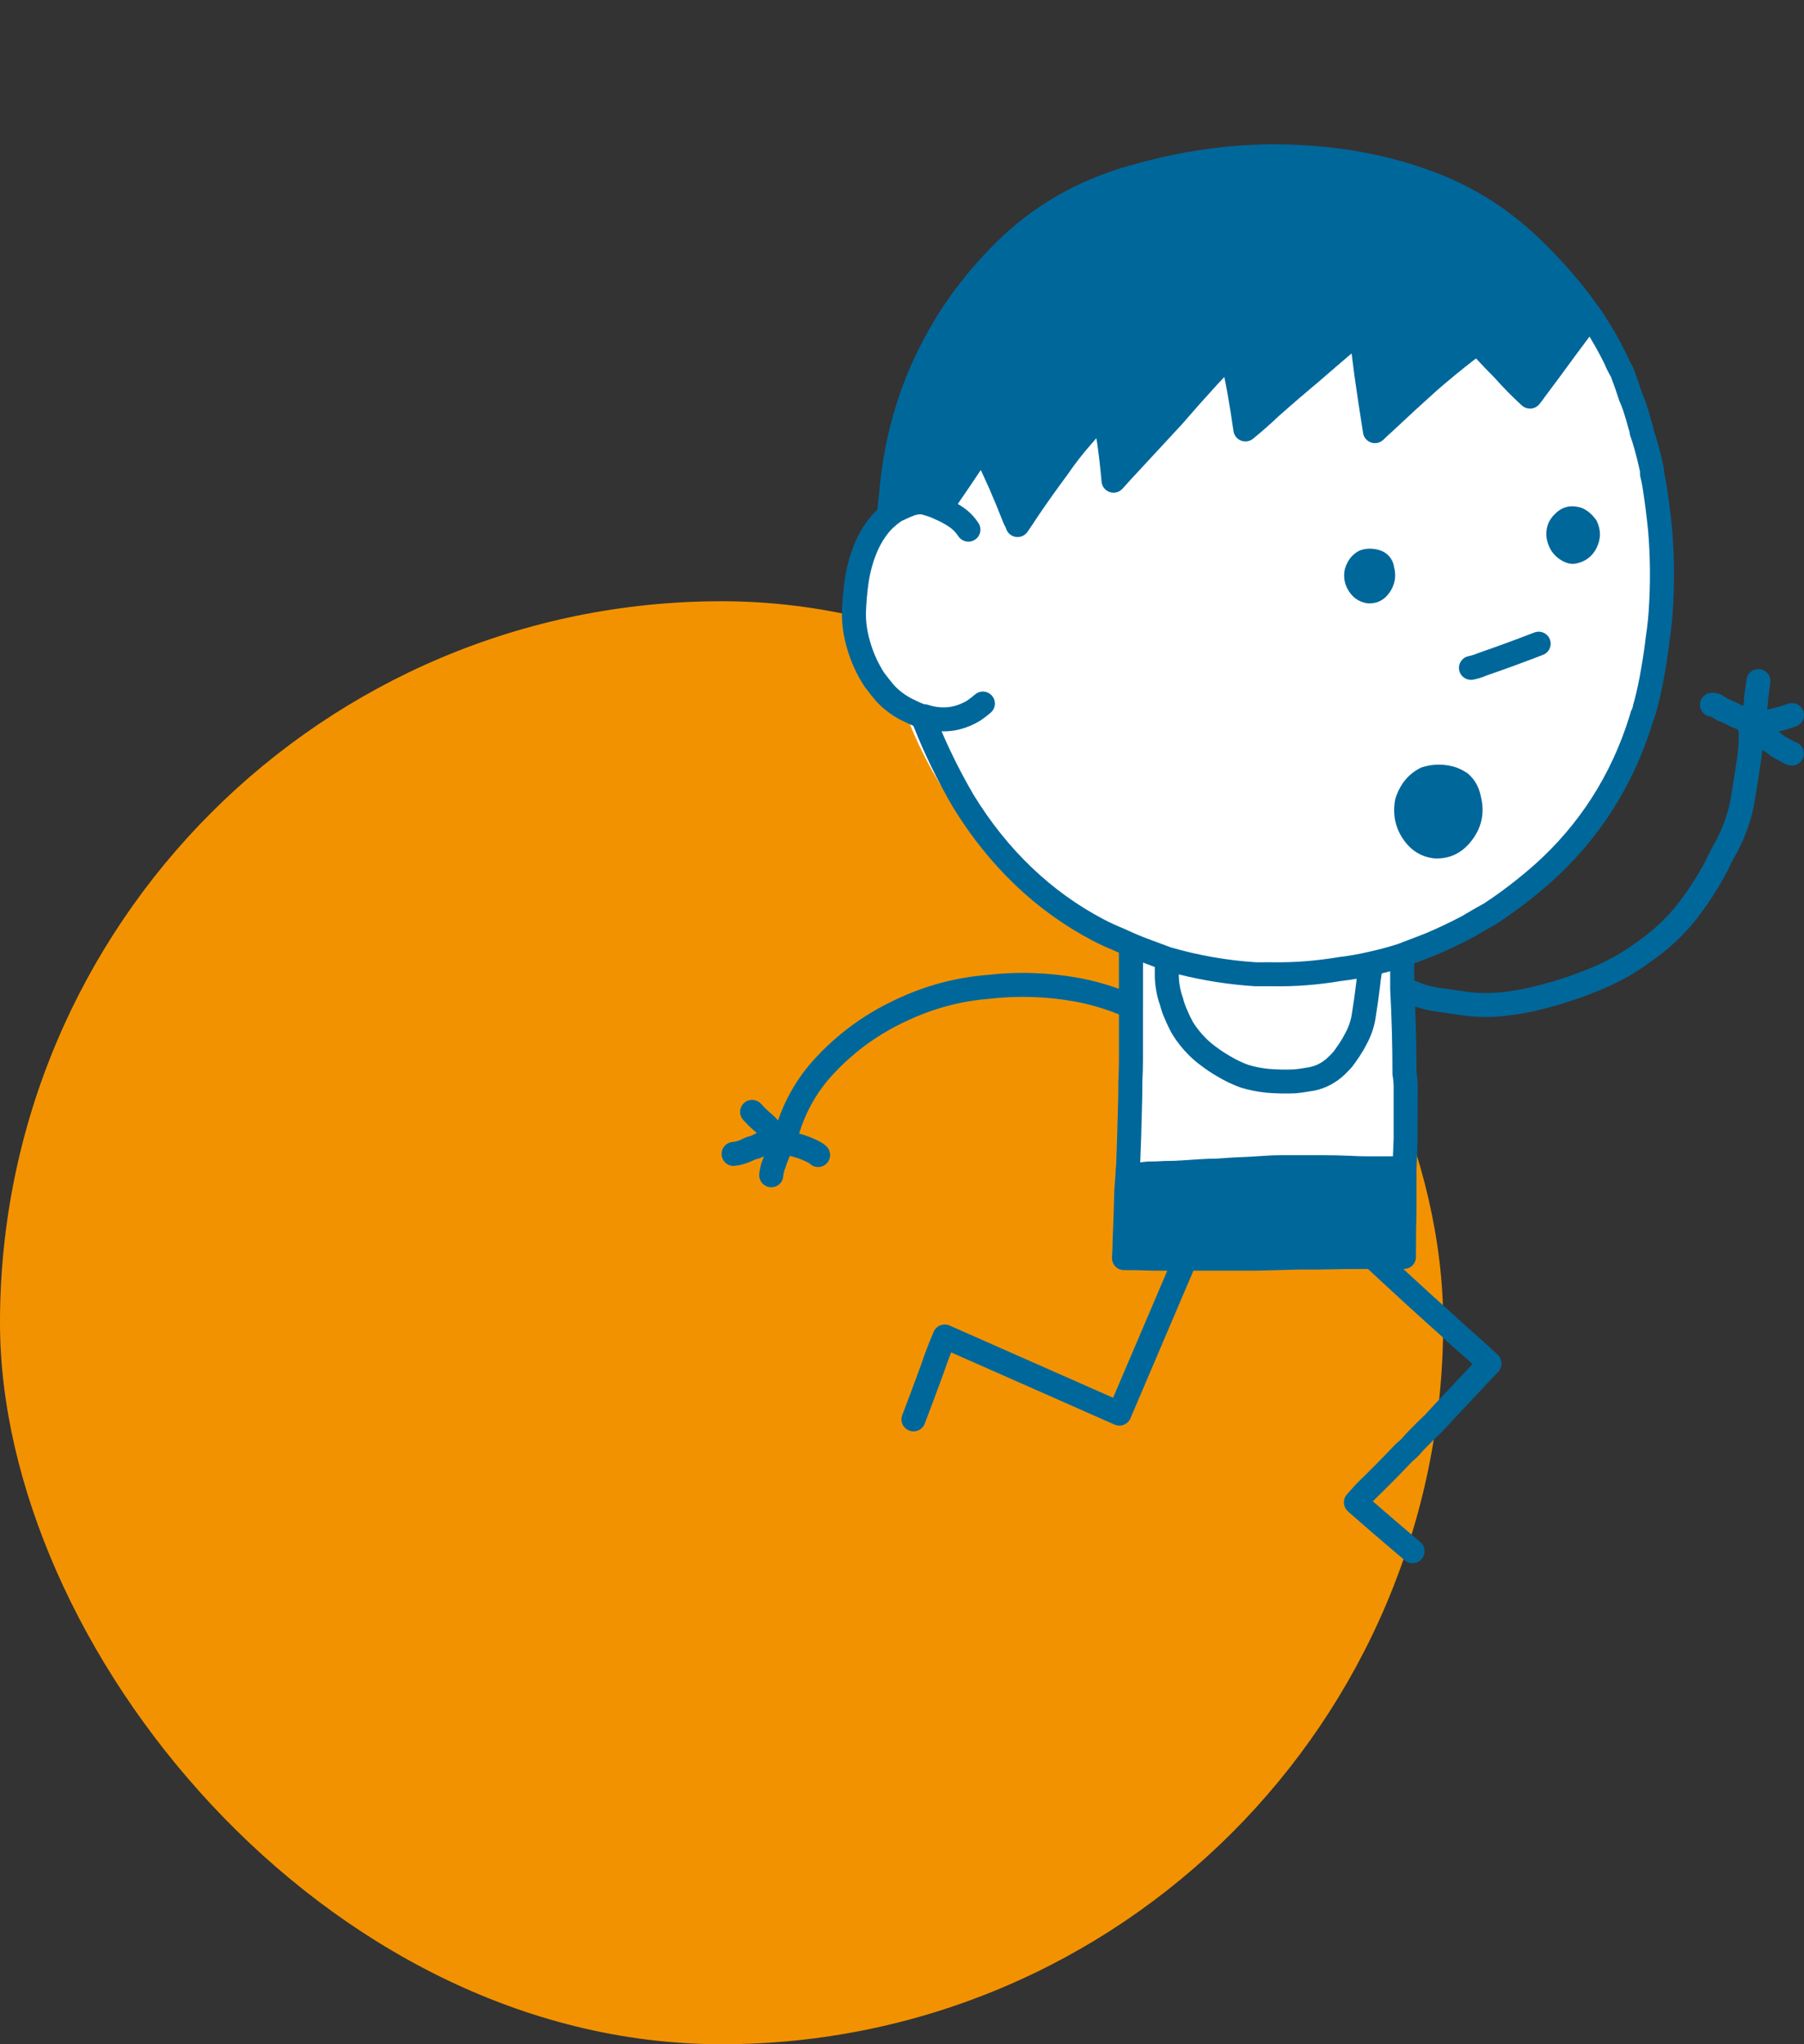 <svg viewBox="0 0 150 170" fill="none" xmlns="http://www.w3.org/2000/svg">
  <rect x="0" y="0" width="150" height="170" fill="#333333" stroke="none"/>
  <rect y="50" width="120" height="120" rx="60" fill="#F39200"></rect>
  <path d="M138.192 46.753C138.192 27.828 125.942 12.489 105.61 12.489C88.666 12.489 74.747 26.092 73.18 43.478C71.604 45.045 70.561 47.738 70.561 50.801C70.561 55.11 72.622 58.685 75.336 59.419C78.705 68.314 85.516 75.362 94.036 78.773V98.643H116.781V79.311C129.274 75.256 138.193 64.072 138.193 46.754" fill="white"></path>
  <path d="M123.128 66.221C123.449 67.498 123.24 68.663 122.503 69.717C121.702 70.867 120.643 71.425 119.329 71.394C118.015 71.266 117.021 70.548 116.348 69.238C115.93 68.377 115.819 67.451 116.011 66.461C116.396 65.215 117.117 64.337 118.176 63.826C119.138 63.507 120.115 63.507 121.108 63.826C121.43 63.954 121.734 64.114 122.023 64.305C122.599 64.784 122.967 65.422 123.128 66.221ZM115.915 47.16C116.107 47.895 115.995 48.58 115.578 49.22C115.13 49.89 114.52 50.209 113.75 50.178C112.981 50.081 112.405 49.666 112.02 48.932C111.764 48.422 111.699 47.879 111.827 47.304C112.052 46.57 112.469 46.058 113.078 45.771C113.623 45.58 114.184 45.58 114.762 45.771C114.954 45.835 115.131 45.931 115.291 46.059C115.643 46.347 115.851 46.714 115.916 47.16M132.745 43.281C133.129 44.048 133.129 44.813 132.745 45.58C132.392 46.283 131.815 46.714 131.013 46.873C130.629 46.937 130.228 46.84 129.81 46.585C129.17 46.202 128.769 45.612 128.608 44.813C128.481 43.952 128.737 43.233 129.378 42.659C129.955 42.116 130.66 41.973 131.493 42.228C131.974 42.419 132.39 42.771 132.744 43.281M114.135 104.532C112.628 104.533 111.105 104.548 109.567 104.58H108.028C106.809 104.611 105.607 104.644 104.421 104.676H95.909C95.076 104.645 94.258 104.628 93.457 104.628C93.49 104.182 93.505 103.734 93.505 103.287C93.569 101.85 93.617 100.43 93.65 99.026C93.682 98.579 93.714 98.147 93.746 97.733C93.873 97.702 93.986 97.685 94.083 97.685C94.531 97.685 94.996 97.652 95.476 97.589C95.957 97.589 96.438 97.573 96.919 97.54C97.433 97.54 97.914 97.525 98.362 97.492C98.843 97.461 99.324 97.428 99.805 97.396C100.254 97.365 100.704 97.348 101.152 97.348C101.601 97.317 102.066 97.284 102.547 97.252C103.444 97.221 104.342 97.172 105.239 97.109C105.657 97.076 106.073 97.06 106.49 97.06H110.048C110.722 97.06 111.411 97.076 112.117 97.109C112.694 97.14 113.271 97.157 113.849 97.157H116.781V100.461C116.749 101.834 116.734 103.19 116.734 104.531H114.137L114.135 104.532ZM75.184 42.132C74.832 41.653 74.48 41.191 74.126 40.743C74.511 36.688 75.552 32.952 77.252 29.536C78.918 26.121 81.211 23.04 84.128 20.294C87.076 17.549 90.652 15.633 94.851 14.547C99.05 13.398 103.155 12.887 107.162 13.015C111.201 13.142 114.872 13.797 118.174 14.978C121.476 16.095 124.409 17.851 126.974 20.246C128.929 22.066 130.677 24.062 132.214 26.233C131.543 27.158 130.869 28.068 130.196 28.962C129.362 30.112 128.512 31.261 127.646 32.41C127.519 32.602 127.373 32.793 127.214 32.986C126.443 32.283 125.706 31.533 125 30.735C124.263 30.001 123.557 29.251 122.886 28.484C122.629 28.676 122.356 28.867 122.067 29.058C120.946 29.92 119.872 30.799 118.846 31.693C117.564 32.842 116.314 33.992 115.095 35.141C114.839 35.365 114.583 35.605 114.326 35.86C114.069 34.264 113.829 32.667 113.604 31.071C113.475 30.081 113.348 29.075 113.219 28.053C113.219 27.895 113.187 27.734 113.123 27.574C112.867 27.766 112.578 27.974 112.257 28.197C111.231 29.058 110.206 29.937 109.18 30.83C107.994 31.819 106.807 32.841 105.622 33.896C104.948 34.535 104.259 35.14 103.553 35.715C103.393 34.599 103.217 33.496 103.024 32.411C102.832 31.39 102.624 30.368 102.399 29.347C101.725 29.986 101.069 30.657 100.428 31.358C99.433 32.444 98.457 33.545 97.495 34.663C96.34 35.909 95.187 37.153 94.032 38.399C93.551 38.911 93.07 39.437 92.589 39.979C92.493 38.862 92.364 37.744 92.205 36.627C92.045 35.797 91.9 34.983 91.772 34.185C91.227 34.824 90.682 35.462 90.136 36.101C89.335 36.996 88.597 37.937 87.923 38.927C87.09 40.044 86.273 41.195 85.472 42.375C85.183 42.822 84.894 43.254 84.606 43.668C84.542 43.477 84.462 43.301 84.365 43.141C83.981 42.152 83.58 41.178 83.163 40.22C82.682 39.167 82.201 38.112 81.72 37.059C81.431 37.475 81.127 37.921 80.806 38.4C79.94 39.708 79.059 41.002 78.161 42.279C78.034 42.215 77.888 42.152 77.729 42.088C77.472 41.991 77.167 41.896 76.815 41.8C76.366 41.736 75.901 41.816 75.419 42.04C75.356 42.04 75.275 42.071 75.179 42.136" fill="#00679B"></path>
  <path d="M74.127 40.743C74.479 41.19 74.831 41.653 75.185 42.132C74.96 42.228 74.721 42.339 74.463 42.466C74.271 42.594 74.094 42.722 73.934 42.851C73.967 42.18 74.031 41.525 74.127 40.886V40.743Z" fill="white"></path>
  <path d="M117.453 130C117.224 130 116.993 129.922 116.805 129.762C114.844 128.096 113.3 126.768 112.175 125.776C112.143 125.748 112.113 125.719 112.086 125.687C111.979 125.595 111.89 125.478 111.83 125.344C111.669 124.986 111.733 124.568 111.994 124.275L112.766 123.409C113.893 122.316 114.982 121.214 116.054 120.084C116.089 120.047 116.127 120.013 116.167 119.981C116.392 119.808 116.586 119.614 116.762 119.39C117.375 118.737 117.942 118.171 118.507 117.641C118.665 117.458 119.285 116.781 122.438 113.437C121.889 112.933 121.289 112.401 120.648 111.848C120.37 111.606 120.113 111.367 119.874 111.128C118.154 109.597 116.081 107.703 113.744 105.529C112.371 105.532 110.987 105.548 109.589 105.577H108.03L104.451 105.673H99.23L93.995 117.948C93.89 118.194 93.691 118.388 93.442 118.486C93.192 118.582 92.915 118.578 92.669 118.469L79.087 112.467C78.86 113.043 78.645 113.633 78.444 114.233C77.92 115.668 77.405 117.046 76.891 118.391C76.694 118.905 76.117 119.166 75.601 118.968C75.085 118.773 74.826 118.198 75.022 117.683C75.532 116.346 76.043 114.978 76.556 113.578C76.876 112.622 77.242 111.661 77.634 110.75C77.739 110.505 77.939 110.312 78.188 110.215C78.435 110.119 78.713 110.123 78.959 110.232L92.552 116.238L97.058 105.672H95.912C95.054 105.64 94.248 105.624 93.46 105.624C93.182 105.624 92.917 105.509 92.728 105.306C92.539 105.104 92.443 104.831 92.463 104.555C92.494 104.133 92.508 103.71 92.508 103.287C92.573 101.813 92.621 100.4 92.653 99.002L92.75 97.694C92.751 97.41 92.77 97.123 92.806 96.839C92.863 95.429 92.91 93.968 92.942 92.537C92.975 91.641 92.99 90.76 92.99 89.877C93.022 89.237 93.038 88.664 93.038 88.106V84.358C91.855 83.881 90.628 83.522 89.382 83.288C87.024 82.863 84.632 82.787 82.277 83.06C79.903 83.244 77.611 83.857 75.424 84.887C73.17 85.918 71.17 87.343 69.471 89.125C68.06 90.583 67.045 92.309 66.444 94.268C66.518 94.289 66.592 94.31 66.665 94.331C67.179 94.477 67.683 94.681 68.162 94.939C68.361 95.037 68.561 95.18 68.731 95.349C69.122 95.738 69.122 96.368 68.731 96.757C68.34 97.146 67.708 97.146 67.317 96.757C67.299 96.739 67.273 96.722 67.24 96.705C66.861 96.502 66.491 96.352 66.115 96.245C65.97 96.203 65.823 96.161 65.675 96.121C65.631 96.243 65.583 96.364 65.533 96.484C65.441 96.674 65.384 96.832 65.338 97.015C65.32 97.084 65.296 97.151 65.264 97.215C65.219 97.306 65.186 97.423 65.169 97.564C65.162 97.626 65.148 97.688 65.128 97.748C65.128 98.297 64.68 98.734 64.128 98.734C63.576 98.734 63.128 98.28 63.128 97.729C63.128 97.565 63.15 97.398 63.195 97.233C63.238 96.943 63.315 96.674 63.423 96.431C63.449 96.338 63.476 96.247 63.506 96.159L63.276 96.274C63.203 96.31 63.127 96.337 63.047 96.355C62.856 96.398 62.691 96.458 62.556 96.535C62.014 96.784 61.548 96.909 61.088 96.95C60.538 97.018 60.053 96.594 60.004 96.046C59.955 95.498 60.362 95.015 60.912 94.966C61.15 94.945 61.39 94.878 61.646 94.763C61.845 94.645 62.146 94.527 62.482 94.442L62.93 94.218C62.847 94.142 62.763 94.07 62.68 94.004C62.371 93.737 62.083 93.45 61.792 93.126C61.424 92.716 61.46 92.086 61.872 91.72C62.285 91.354 62.915 91.389 63.284 91.8C63.519 92.063 63.748 92.29 63.964 92.478C64.121 92.602 64.308 92.77 64.495 92.956C64.53 92.99 64.562 93.027 64.591 93.067C64.61 93.091 64.641 93.127 64.694 93.177C65.402 91.125 66.518 89.304 68.023 87.749C69.892 85.787 72.099 84.216 74.576 83.082C76.973 81.954 79.501 81.278 82.08 81.079C84.591 80.785 87.182 80.867 89.742 81.33C90.862 81.54 91.964 81.84 93.035 82.226V79.231C92.935 79.185 92.837 79.139 92.738 79.092C92.051 78.814 91.389 78.509 90.825 78.212C86.134 75.744 82.234 72.013 79.236 67.124C77.946 64.909 76.843 62.639 75.944 60.356C75.74 60.274 75.53 60.179 75.315 60.072C74.367 59.654 73.511 59.041 72.81 58.27C72.48 57.871 72.182 57.491 71.885 57.097C71.217 56.066 70.739 55.009 70.424 53.897C70.145 52.958 70.001 51.975 70.001 50.992C70.036 49.959 70.121 49.003 70.253 48.116C70.427 46.974 70.744 45.889 71.195 44.885C71.631 43.943 72.184 43.137 72.844 42.481C72.877 42.448 72.913 42.418 72.95 42.39C72.953 42.388 72.957 42.385 72.96 42.382C72.996 41.852 73.052 41.327 73.127 40.814V40.757C73.127 40.74 73.127 40.723 73.127 40.706C73.127 40.706 73.127 40.704 73.127 40.703V40.701V40.696C73.127 40.676 73.129 40.656 73.132 40.637C73.528 36.482 74.612 32.599 76.355 29.096C78.065 25.591 80.451 22.384 83.442 19.571C86.504 16.72 90.256 14.707 94.6 13.584C98.866 12.416 103.1 11.885 107.193 12.021C111.315 12.149 115.123 12.83 118.511 14.042C121.918 15.194 125.001 17.039 127.657 19.52C129.648 21.374 131.451 23.433 133.017 25.639C133.023 25.647 133.029 25.656 133.035 25.663C133.132 25.79 133.244 25.959 133.359 26.146C134.037 27.177 134.672 28.293 135.23 29.437C135.393 29.82 135.549 30.132 135.718 30.415C135.748 30.465 135.773 30.516 135.794 30.571C136.05 31.242 136.291 31.929 136.516 32.63C136.649 32.931 136.765 33.231 136.866 33.53C137.026 34.008 137.185 34.543 137.344 35.14C137.421 35.322 137.469 35.516 137.487 35.722L137.637 36.168C137.908 37.044 138.142 37.961 138.34 38.913C138.354 38.979 138.361 39.046 138.361 39.114V39.281C138.42 39.527 138.479 39.811 138.538 40.133C138.737 41.39 138.901 42.666 139.03 43.948C139.226 46.263 139.243 48.618 139.081 50.963C139.048 51.458 138.997 51.972 138.93 52.504C138.897 52.773 138.863 53.014 138.828 53.218C138.737 54.052 138.604 54.961 138.442 55.86C138.282 56.855 138.065 57.87 137.8 58.861C137.754 58.999 137.738 59.08 137.718 59.179C137.674 59.4 137.598 59.622 137.487 59.859C137.456 59.976 137.425 60.08 137.394 60.172C135.784 65.375 132.919 69.844 128.891 73.427C127.485 74.666 125.991 75.807 124.448 76.82C123.753 77.205 123.157 77.548 122.591 77.892C121.495 78.475 120.417 78.987 119.337 79.444C118.73 79.686 118.152 79.907 117.589 80.116V81.527C118.223 81.824 118.908 82.03 119.626 82.14C120.319 82.233 120.996 82.332 121.641 82.427C122.894 82.635 124.194 82.634 125.523 82.427C126.231 82.336 126.934 82.198 127.637 82.017C129.167 81.643 130.656 81.159 132.076 80.575C133.54 79.998 134.886 79.251 136.089 78.353C137.382 77.462 138.508 76.418 139.466 75.224C140.378 74.043 141.188 72.787 141.861 71.504C142.074 71.014 142.353 70.476 142.66 69.968L142.812 69.659C143.435 68.42 143.839 67.093 144.018 65.71C144.181 64.724 144.325 63.807 144.451 62.919C144.563 62.165 144.596 61.437 144.548 60.746C144.467 60.673 144.398 60.623 144.341 60.588C144.052 60.503 143.788 60.387 143.552 60.238C143.343 60.136 143.134 60.046 142.926 59.969C142.875 59.951 142.825 59.927 142.779 59.9C142.6 59.798 142.431 59.697 142.272 59.596C141.749 59.565 141.349 59.133 141.349 58.604C141.349 58.054 141.812 57.61 142.365 57.61C142.57 57.61 142.774 57.643 142.972 57.71C143.055 57.737 143.134 57.776 143.207 57.825C143.363 57.929 143.529 58.031 143.708 58.134C143.97 58.234 144.233 58.351 144.496 58.481C144.533 58.499 144.569 58.521 144.603 58.543C144.697 58.605 144.816 58.655 144.957 58.691C144.964 58.632 144.973 58.568 144.982 58.505C145.005 58.34 145.018 58.178 145.018 58.03C145.018 57.985 145.021 57.941 145.027 57.898C145.092 57.417 145.157 56.951 145.222 56.5C145.3 55.955 145.802 55.57 146.354 55.655C146.9 55.734 147.28 56.239 147.202 56.782C147.141 57.208 147.079 57.647 147.018 58.101C147.015 58.314 146.997 58.545 146.962 58.792C146.95 58.871 146.941 58.946 146.935 59.017C147.377 58.92 147.76 58.82 148.13 58.707L148.681 58.524C149.205 58.344 149.772 58.629 149.948 59.149C150.124 59.67 149.843 60.235 149.32 60.41L148.74 60.603C148.451 60.692 148.165 60.771 147.875 60.843C147.904 60.861 147.931 60.882 147.958 60.904C148.275 61.167 148.639 61.394 149.041 61.581C149.103 61.61 149.163 61.646 149.218 61.687C149.754 61.818 150.093 62.367 149.962 62.902C149.83 63.436 149.299 63.765 148.763 63.642C148.538 63.587 148.319 63.487 148.11 63.346C147.621 63.111 147.169 62.828 146.764 62.504C146.683 62.46 146.605 62.413 146.53 62.363C146.508 62.641 146.475 62.922 146.433 63.204C146.306 64.1 146.159 65.032 145.999 65.998C145.797 67.57 145.327 69.111 144.606 70.544L144.415 70.927C144.115 71.43 143.875 71.891 143.667 72.365C142.91 73.812 142.037 75.166 141.043 76.452C139.952 77.813 138.683 78.99 137.261 79.969C135.947 80.951 134.445 81.785 132.829 82.422C131.329 83.039 129.744 83.554 128.13 83.948C127.36 84.147 126.574 84.301 125.809 84.399C124.293 84.636 122.778 84.634 121.332 84.394C120.712 84.302 120.043 84.205 119.343 84.111C118.761 84.022 118.201 83.885 117.665 83.702C117.694 84.372 117.717 85.052 117.735 85.733C117.767 86.893 117.782 88.053 117.783 89.216C117.847 89.596 117.88 89.979 117.88 90.356L117.862 95.191L117.782 97.192C117.782 97.192 117.782 97.195 117.782 97.197V100.461C117.751 101.851 117.735 103.199 117.735 104.532C117.735 105.082 117.287 105.528 116.735 105.528H116.68C118.373 107.091 119.904 108.483 121.248 109.681C121.498 109.928 121.723 110.136 121.962 110.345C122.918 111.17 123.787 111.953 124.542 112.67C124.94 113.047 124.957 113.674 124.581 114.072C120.832 118.047 120.11 118.835 120.013 118.95C119.987 118.98 119.95 119.022 119.92 119.049C119.37 119.564 118.818 120.114 118.278 120.683C118.078 120.946 117.785 121.241 117.458 121.502C116.384 122.635 115.291 123.739 114.209 124.785L114.15 124.851C115.19 125.757 116.508 126.888 118.104 128.245C118.524 128.602 118.574 129.23 118.216 129.649C118.018 129.879 117.737 129.998 117.455 129.998L117.453 130ZM111.94 125.469C111.94 125.469 111.94 125.469 111.94 125.471C111.94 125.471 111.94 125.471 111.94 125.469ZM94.503 103.641C94.98 103.649 95.461 103.661 95.949 103.681H104.422L109.567 103.584C111.092 103.553 112.621 103.536 114.136 103.536H115.735C115.741 102.513 115.756 101.481 115.78 100.437V98.152H113.846C113.25 98.152 112.654 98.136 112.058 98.102C111.381 98.073 110.706 98.056 110.047 98.056H106.489C106.097 98.056 105.706 98.072 105.313 98.101C104.401 98.166 103.492 98.215 102.583 98.248L101.221 98.342C100.726 98.344 100.301 98.36 99.874 98.39L98.427 98.485C97.963 98.519 97.458 98.536 96.919 98.536C96.502 98.566 96.023 98.583 95.543 98.584C95.251 98.621 94.963 98.648 94.679 98.664L94.647 99.098C94.617 100.46 94.569 101.887 94.504 103.332C94.504 103.432 94.505 103.536 94.503 103.641ZM95.035 83.7V88.107C95.035 88.698 95.018 89.306 94.986 89.93C94.987 90.785 94.972 91.691 94.939 92.597C94.91 93.916 94.867 95.273 94.809 96.659C94.985 96.645 95.164 96.626 95.345 96.602C95.389 96.596 95.433 96.593 95.478 96.593C95.936 96.593 96.395 96.578 96.853 96.547C97.406 96.545 97.862 96.53 98.289 96.499L99.738 96.403C100.208 96.371 100.68 96.353 101.152 96.353L102.482 96.26C103.396 96.226 104.282 96.179 105.168 96.116C105.607 96.083 106.049 96.065 106.49 96.065H110.048C110.736 96.065 111.441 96.082 112.161 96.114C112.731 96.147 113.289 96.161 113.847 96.161H115.82L115.879 94.676V90.357C115.879 90.07 115.851 89.775 115.797 89.483C115.786 89.424 115.781 89.364 115.781 89.304C115.781 88.131 115.766 86.961 115.734 85.788C115.702 84.615 115.655 83.442 115.591 82.27V80.772C115.355 80.835 115.121 80.896 114.888 80.952C114.887 80.964 114.885 80.975 114.883 80.987C114.824 81.346 114.778 81.689 114.748 82.019C114.647 82.858 114.533 83.67 114.402 84.482C114.295 85.308 114.029 86.119 113.618 86.863C113.462 87.176 113.263 87.518 113.046 87.842C112.843 88.145 112.64 88.431 112.439 88.701C112.132 89.054 111.857 89.327 111.571 89.575C110.771 90.253 109.848 90.653 108.819 90.771C108.499 90.831 108.117 90.883 107.733 90.917C106.885 90.952 106.08 90.937 105.299 90.869C104.589 90.799 103.878 90.658 103.175 90.448C102.452 90.185 101.794 89.867 101.161 89.482C100.754 89.246 100.333 88.966 99.927 88.661C99.551 88.39 99.186 88.081 98.86 87.755C98.326 87.223 97.857 86.63 97.464 85.992C97.23 85.567 97.037 85.166 96.865 84.755C96.698 84.388 96.553 83.978 96.446 83.559C96.304 83.161 96.198 82.748 96.129 82.328C96.057 81.938 96.019 81.507 96.019 81.067V80.416L95.129 80.083C95.099 80.071 95.068 80.061 95.038 80.05V83.7H95.035ZM98.016 81.029V81.067C98.016 81.387 98.043 81.697 98.097 81.988C98.152 82.323 98.233 82.633 98.341 82.929C98.353 82.961 98.363 82.994 98.371 83.028C98.451 83.348 98.56 83.661 98.696 83.96C98.855 84.338 99.017 84.675 99.193 84.996C99.478 85.457 99.85 85.928 100.273 86.349C100.525 86.601 100.808 86.84 101.114 87.06C101.473 87.33 101.828 87.566 102.185 87.774C102.723 88.101 103.263 88.362 103.805 88.561C104.328 88.715 104.911 88.831 105.483 88.888C106.167 88.948 106.883 88.963 107.601 88.932C107.879 88.907 108.201 88.863 108.524 88.805C109.226 88.721 109.775 88.483 110.267 88.068C110.476 87.886 110.688 87.676 110.885 87.451C111.016 87.27 111.199 87.013 111.381 86.741C111.549 86.488 111.706 86.221 111.847 85.939C112.156 85.379 112.344 84.805 112.423 84.197C112.554 83.382 112.665 82.597 112.758 81.812C112.77 81.679 112.785 81.539 112.803 81.393C112.371 81.467 111.939 81.529 111.51 81.579C109.622 81.899 107.685 82.054 105.801 82.017H104.375C102.203 81.88 100.083 81.549 98.017 81.031L98.016 81.029ZM105.817 80.023C107.594 80.05 109.409 79.912 111.227 79.606C112.072 79.508 112.876 79.369 113.669 79.186C113.676 79.186 113.683 79.183 113.69 79.182C114.532 79.003 115.393 78.774 116.249 78.5L116.701 78.321C117.323 78.091 117.94 77.856 118.574 77.604C119.581 77.177 120.606 76.69 121.6 76.164C122.139 75.834 122.76 75.477 123.414 75.118C124.811 74.198 126.229 73.115 127.562 71.94C131.312 68.605 133.981 64.439 135.492 59.559C135.526 59.459 135.549 59.375 135.572 59.279C135.59 59.206 135.616 59.135 135.651 59.068C135.724 58.924 135.748 58.837 135.756 58.798C135.798 58.581 135.845 58.405 135.892 58.274C136.115 57.426 136.318 56.477 136.47 55.529C136.627 54.655 136.754 53.79 136.848 52.942C136.887 52.707 136.916 52.499 136.945 52.261C137.007 51.767 137.055 51.291 137.085 50.832C137.24 48.584 137.225 46.332 137.038 44.133C136.914 42.903 136.755 41.665 136.566 40.468C136.51 40.165 136.451 39.884 136.391 39.646C136.371 39.566 136.361 39.485 136.361 39.403V39.218C136.181 38.362 135.969 37.541 135.733 36.774L135.548 36.225C135.513 36.122 135.496 36.015 135.496 35.907C135.465 35.845 135.451 35.796 135.433 35.728C135.279 35.144 135.125 34.622 134.971 34.16C134.885 33.906 134.784 33.647 134.669 33.39C134.654 33.357 134.641 33.322 134.629 33.287C134.419 32.631 134.195 31.987 133.956 31.357C133.756 31.015 133.572 30.645 133.409 30.256C133.041 29.504 132.621 28.739 132.165 27.992C131.775 28.52 131.385 29.042 130.996 29.56C130.17 30.699 129.317 31.854 128.448 33.008C128.337 33.179 128.17 33.399 127.987 33.62C127.813 33.83 127.559 33.959 127.286 33.979C127.01 33.987 126.744 33.904 126.542 33.72C125.754 33.003 124.983 32.22 124.252 31.392C123.747 30.891 123.234 30.356 122.736 29.812C122.698 29.837 122.66 29.864 122.621 29.889C121.577 30.696 120.509 31.57 119.506 32.443C118.241 33.576 116.997 34.722 115.784 35.864C115.514 36.1 115.274 36.325 115.031 36.565C114.764 36.828 114.371 36.918 114.016 36.804C113.659 36.688 113.398 36.384 113.339 36.015C113.082 34.413 112.841 32.811 112.615 31.207C112.537 30.605 112.459 30.001 112.382 29.393C111.564 30.088 110.702 30.828 109.84 31.579C108.645 32.577 107.455 33.601 106.288 34.637C105.627 35.266 104.913 35.895 104.188 36.486C103.908 36.713 103.527 36.772 103.191 36.643C102.855 36.513 102.615 36.212 102.565 35.856C102.406 34.749 102.231 33.659 102.041 32.582C101.964 32.174 101.884 31.763 101.801 31.351C101.589 31.573 101.378 31.798 101.168 32.027C100.173 33.114 99.193 34.219 98.254 35.309L94.768 39.073C94.289 39.582 93.814 40.1 93.341 40.635C93.076 40.935 92.656 41.046 92.278 40.922C91.898 40.798 91.629 40.459 91.594 40.062C91.5 38.968 91.373 37.859 91.216 36.766C91.195 36.66 91.175 36.552 91.154 36.445L90.9 36.743C90.119 37.615 89.401 38.531 88.754 39.483C87.92 40.603 87.103 41.752 86.302 42.931C86.021 43.368 85.726 43.808 85.432 44.231C85.217 44.541 84.845 44.706 84.469 44.651C84.094 44.598 83.781 44.339 83.661 43.981C83.62 43.86 83.57 43.75 83.511 43.651C83.482 43.602 83.456 43.551 83.436 43.498C83.056 42.52 82.661 41.559 82.249 40.612L81.552 39.085C80.914 40.046 80.273 40.992 79.639 41.908C79.751 41.975 79.861 42.044 79.969 42.115C80.524 42.472 80.997 42.943 81.362 43.509C81.661 43.971 81.527 44.588 81.062 44.885C80.597 45.182 79.979 45.048 79.68 44.586C79.467 44.256 79.203 43.994 78.873 43.782C78.529 43.554 78.165 43.359 77.779 43.194C77.759 43.185 77.739 43.176 77.719 43.167C77.717 43.167 77.715 43.165 77.712 43.164C77.608 43.111 77.488 43.06 77.357 43.007C77.162 42.934 76.912 42.855 76.623 42.776C76.384 42.752 76.128 42.806 75.842 42.938C75.789 42.963 75.733 42.983 75.676 42.997C75.636 43.019 75.596 43.039 75.555 43.055C75.37 43.135 75.174 43.226 74.965 43.328C74.834 43.417 74.711 43.506 74.597 43.594C74.469 43.719 74.339 43.832 74.21 43.932C73.738 44.413 73.335 45.01 73.013 45.707C72.639 46.537 72.374 47.448 72.228 48.408C72.107 49.219 72.029 50.1 71.998 51.023C71.998 51.782 72.114 52.572 72.343 53.341C72.608 54.276 73.004 55.152 73.524 55.959C73.762 56.27 74.042 56.627 74.322 56.968C74.802 57.494 75.434 57.944 76.166 58.268C76.424 58.395 76.644 58.492 76.844 58.566H76.866C76.974 58.566 77.081 58.584 77.184 58.618C77.49 58.72 77.799 58.784 78.102 58.809C78.901 58.889 79.649 58.711 80.401 58.272C80.604 58.136 80.844 57.953 81.065 57.76C81.481 57.397 82.112 57.438 82.476 57.852C82.84 58.266 82.798 58.895 82.383 59.257C82.095 59.508 81.785 59.744 81.46 59.959C80.418 60.57 79.364 60.856 78.291 60.815C79.048 62.587 79.944 64.368 80.954 66.102C83.75 70.662 87.39 74.15 91.76 76.449C92.267 76.716 92.868 76.993 93.547 77.269C94.304 77.628 95.05 77.937 95.816 78.212L97.332 78.778C99.646 79.451 102.037 79.87 104.437 80.023L105.816 80.021L105.817 80.023ZM81.725 36.06C81.755 36.06 81.785 36.06 81.815 36.064C82.173 36.096 82.486 36.318 82.635 36.644L84.078 39.805C84.332 40.39 84.578 40.975 84.818 41.563C85.588 40.438 86.359 39.357 87.125 38.33C87.798 37.34 88.57 36.355 89.394 35.435L91.012 33.539C91.265 33.241 91.67 33.118 92.044 33.224C92.42 33.328 92.701 33.641 92.762 34.025C92.889 34.814 93.033 35.619 93.19 36.439C93.25 36.851 93.304 37.259 93.355 37.663L96.762 33.987C97.69 32.907 98.684 31.788 99.692 30.686C100.353 29.963 101.034 29.27 101.714 28.624C101.976 28.375 102.352 28.289 102.696 28.394C103.041 28.499 103.303 28.782 103.38 29.133C103.607 30.165 103.816 31.197 104.01 32.227C104.101 32.745 104.189 33.265 104.273 33.785C104.496 33.585 104.716 33.38 104.933 33.174C106.141 32.101 107.346 31.064 108.541 30.067C109.555 29.184 110.585 28.301 111.615 27.435C111.997 27.165 112.276 26.965 112.524 26.779C112.773 26.593 113.094 26.531 113.395 26.616C113.695 26.7 113.939 26.917 114.055 27.205C114.157 27.459 114.212 27.719 114.221 27.981C114.347 28.985 114.472 29.971 114.598 30.942C114.734 31.906 114.876 32.873 115.023 33.841C116.042 32.889 117.099 31.919 118.179 30.953C119.222 30.044 120.322 29.145 121.457 28.271C121.79 28.048 122.046 27.866 122.289 27.687C122.707 27.377 123.296 27.437 123.64 27.83C124.289 28.57 124.986 29.31 125.71 30.032C126.171 30.552 126.63 31.038 127.091 31.493C127.885 30.432 128.642 29.406 129.385 28.381C129.922 27.668 130.453 26.954 130.981 26.233C129.58 24.336 128.009 22.576 126.291 20.976C123.843 18.69 121.003 16.991 117.852 15.925C114.645 14.777 111.043 14.136 107.13 14.013C103.24 13.897 99.203 14.393 95.116 15.51C91.085 16.554 87.623 18.407 84.811 21.024C82 23.668 79.758 26.681 78.15 29.975C76.566 33.16 75.562 36.68 75.161 40.448C75.284 40.607 75.408 40.769 75.531 40.931C76.012 40.786 76.492 40.747 76.96 40.812C77.001 40.818 77.041 40.827 77.08 40.837C77.346 40.908 77.586 40.981 77.802 41.053C78.538 39.996 79.261 38.928 79.975 37.849C80.302 37.361 80.61 36.908 80.902 36.488C81.09 36.219 81.398 36.06 81.723 36.06H81.725ZM122.309 56.538C121.843 56.538 121.425 56.211 121.33 55.739C121.221 55.2 121.572 54.675 122.113 54.566C122.359 54.517 122.596 54.442 122.819 54.344C124.474 53.767 126.048 53.192 127.574 52.6C128.087 52.403 128.668 52.655 128.868 53.168C129.068 53.681 128.813 54.258 128.298 54.458C126.749 55.057 125.152 55.642 123.551 56.195C123.272 56.322 122.895 56.441 122.507 56.519C122.441 56.533 122.374 56.538 122.309 56.538Z" fill="#00679B"></path>
</svg>
